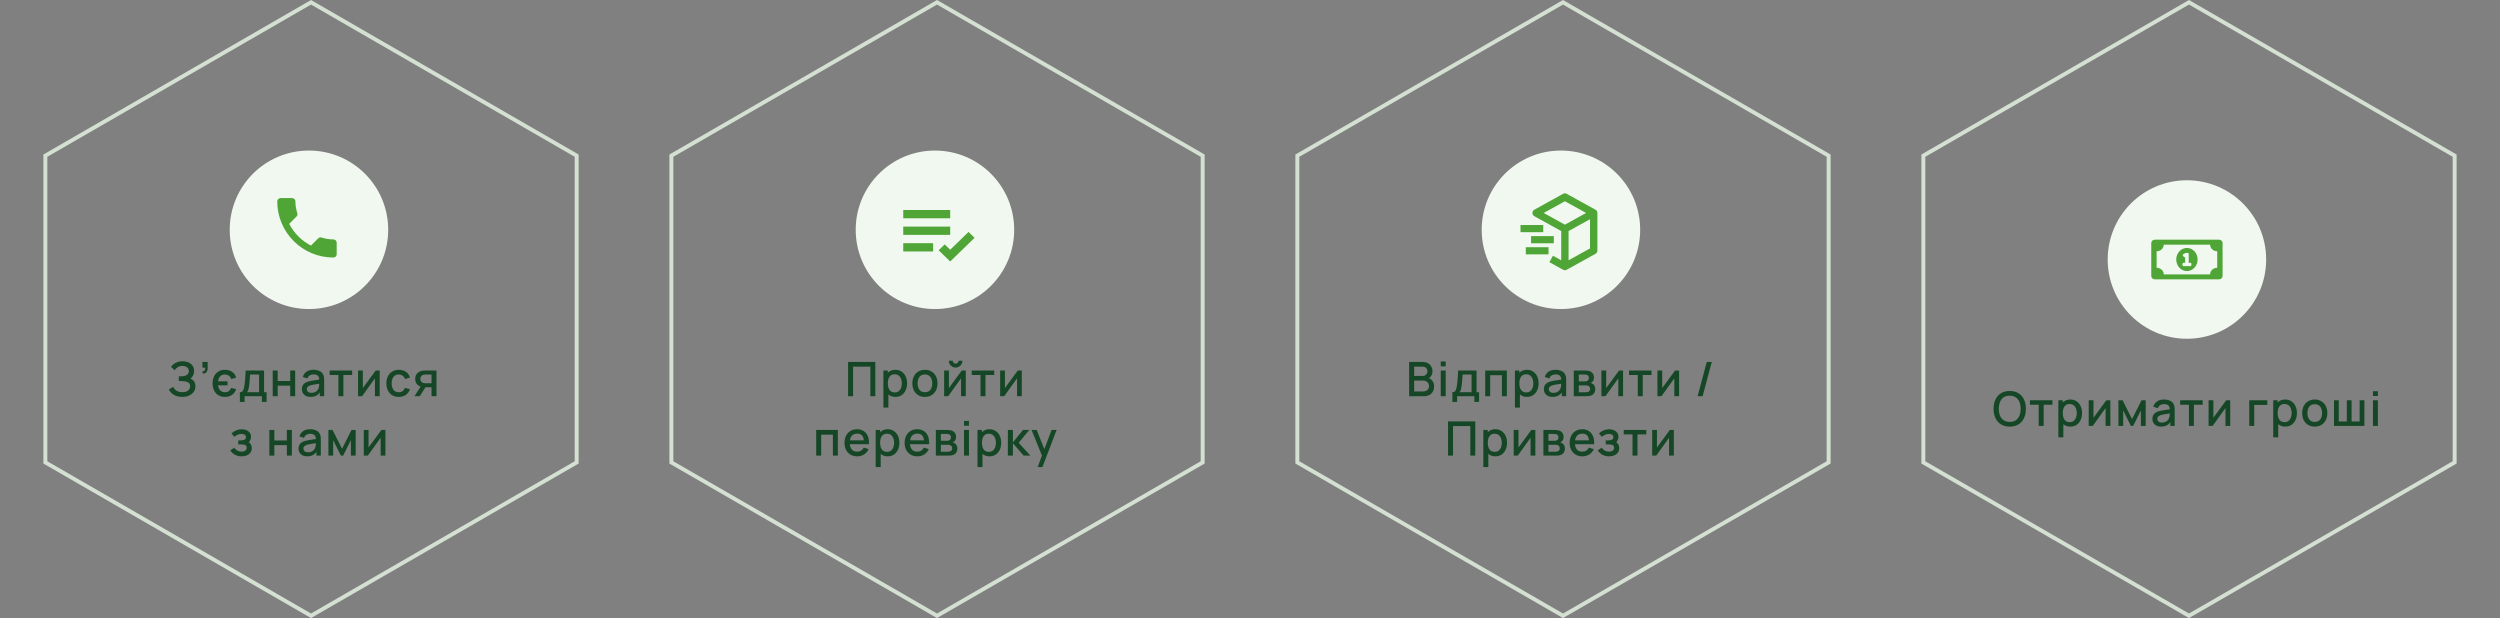 <?xml version="1.0" encoding="UTF-8"?>
<svg xmlns="http://www.w3.org/2000/svg" width="631" height="156" viewBox="0 0 631 156" fill="none">
  <rect x="0" y="0" width="631" height="156" fill="#808080" stroke="none"/>
  <path d="M11.45 39.289L78.5 0.577L145.55 39.289V116.711L78.5 155.423L11.45 116.711V39.289Z" stroke="#D4E0D1"></path>
  <path d="M97.981 58C97.981 46.954 89.026 38 77.981 38C66.935 38 57.98 46.954 57.98 58C57.98 69.046 66.935 78 77.981 78C89.026 78 97.981 69.046 97.981 58Z" fill="#F1F8EF"></path>
  <path d="M72.997 56.492C74.197 58.85 76.13 60.775 78.489 61.983L80.322 60.15C80.547 59.925 80.88 59.85 81.172 59.95C82.106 60.258 83.114 60.425 84.147 60.425C84.606 60.425 84.981 60.8 84.981 61.258V64.167C84.981 64.625 84.606 65 84.147 65C76.322 65 69.981 58.658 69.981 50.833C69.981 50.375 70.356 50 70.814 50H73.731C74.189 50 74.564 50.375 74.564 50.833C74.564 51.875 74.731 52.875 75.039 53.808C75.13 54.1 75.064 54.425 74.831 54.658L72.997 56.492Z" fill="#4FA536"></path>
  <path d="M45.982 100.18C45.382 100.18 44.86 100.092 44.416 99.916C43.972 99.74 43.6 99.512 43.3 99.232C43.004 98.948 42.778 98.646 42.622 98.326L43.714 97.618C43.81 97.854 43.954 98.076 44.146 98.284C44.342 98.492 44.594 98.662 44.902 98.794C45.214 98.922 45.592 98.986 46.036 98.986C46.48 98.986 46.846 98.92 47.134 98.788C47.422 98.652 47.636 98.472 47.776 98.248C47.92 98.02 47.992 97.764 47.992 97.48C47.992 97.148 47.904 96.892 47.728 96.712C47.556 96.528 47.326 96.4 47.038 96.328C46.75 96.252 46.438 96.208 46.102 96.196C45.822 96.188 45.62 96.182 45.496 96.178C45.372 96.17 45.288 96.166 45.244 96.166C45.204 96.166 45.166 96.166 45.13 96.166V94.978C45.174 94.978 45.25 94.978 45.358 94.978C45.47 94.978 45.586 94.978 45.706 94.978C45.826 94.974 45.924 94.97 46 94.966C46.496 94.942 46.896 94.82 47.2 94.6C47.508 94.38 47.662 94.068 47.662 93.664C47.662 93.26 47.512 92.942 47.212 92.71C46.916 92.478 46.526 92.362 46.042 92.362C45.582 92.362 45.186 92.468 44.854 92.68C44.522 92.888 44.266 93.146 44.086 93.454L43.162 92.584C43.45 92.184 43.844 91.85 44.344 91.582C44.844 91.314 45.422 91.18 46.078 91.18C46.45 91.18 46.81 91.23 47.158 91.33C47.506 91.426 47.818 91.574 48.094 91.774C48.37 91.974 48.588 92.228 48.748 92.536C48.912 92.84 48.994 93.202 48.994 93.622C48.994 94.042 48.908 94.422 48.736 94.762C48.568 95.102 48.342 95.372 48.058 95.572C48.454 95.72 48.764 95.954 48.988 96.274C49.212 96.59 49.324 96.994 49.324 97.486C49.324 98.038 49.178 98.516 48.886 98.92C48.598 99.32 48.202 99.63 47.698 99.85C47.198 100.07 46.626 100.18 45.982 100.18ZM51.086 94.24L51.164 93.682C51.336 93.694 51.47 93.662 51.566 93.586C51.662 93.51 51.726 93.404 51.758 93.268C51.79 93.132 51.796 92.978 51.776 92.806H51.086V91.36H52.412V92.926C52.412 93.398 52.298 93.754 52.07 93.994C51.846 94.234 51.518 94.316 51.086 94.24ZM56.776 100.18C56.124 100.18 55.564 100.034 55.096 99.742C54.628 99.45 54.27 99.048 54.022 98.536C53.774 98.02 53.65 97.43 53.65 96.766C53.65 96.098 53.776 95.506 54.028 94.99C54.284 94.474 54.644 94.07 55.108 93.778C55.576 93.486 56.134 93.34 56.782 93.34C57.502 93.34 58.112 93.516 58.612 93.868C59.116 94.22 59.448 94.702 59.608 95.314L58.36 95.674C58.236 95.302 58.03 95.018 57.742 94.822C57.458 94.622 57.128 94.522 56.752 94.522C56.236 94.522 55.834 94.684 55.546 95.008C55.262 95.332 55.088 95.746 55.024 96.25H57.43V97.258H55.024C55.096 97.786 55.278 98.208 55.57 98.524C55.862 98.84 56.266 98.998 56.782 98.998C57.186 98.998 57.512 98.906 57.76 98.722C58.012 98.534 58.204 98.266 58.336 97.918L59.608 98.218C59.396 98.85 59.046 99.336 58.558 99.676C58.07 100.012 57.476 100.18 56.776 100.18ZM60.546 101.44V98.992C60.902 98.992 61.156 98.874 61.308 98.638C61.464 98.398 61.588 97.992 61.68 97.42C61.736 97.072 61.782 96.702 61.818 96.31C61.858 95.918 61.892 95.494 61.92 95.038C61.948 94.578 61.976 94.072 62.004 93.52H66.648V98.992H67.284V101.44H66.096V100H61.74V101.44H60.546ZM62.34 98.992H65.388V94.528H63.12C63.104 94.792 63.086 95.064 63.066 95.344C63.05 95.624 63.03 95.902 63.006 96.178C62.986 96.454 62.962 96.718 62.934 96.97C62.906 97.222 62.874 97.45 62.838 97.654C62.79 97.97 62.732 98.234 62.664 98.446C62.6 98.658 62.492 98.84 62.34 98.992ZM68.833 100V93.52H70.087V96.166H73.249V93.52H74.503V100H73.249V97.348H70.087V100H68.833ZM78.377 100.18C77.897 100.18 77.495 100.092 77.171 99.916C76.847 99.736 76.601 99.5 76.433 99.208C76.269 98.912 76.187 98.588 76.187 98.236C76.187 97.908 76.245 97.62 76.361 97.372C76.477 97.124 76.649 96.914 76.877 96.742C77.105 96.566 77.385 96.424 77.717 96.316C78.005 96.232 78.331 96.158 78.695 96.094C79.059 96.03 79.441 95.97 79.841 95.914C80.245 95.858 80.645 95.802 81.041 95.746L80.585 95.998C80.593 95.49 80.485 95.114 80.261 94.87C80.041 94.622 79.661 94.498 79.121 94.498C78.781 94.498 78.469 94.578 78.185 94.738C77.901 94.894 77.703 95.154 77.591 95.518L76.421 95.158C76.581 94.602 76.885 94.16 77.333 93.832C77.785 93.504 78.385 93.34 79.133 93.34C79.713 93.34 80.217 93.44 80.645 93.64C81.077 93.836 81.393 94.148 81.593 94.576C81.697 94.788 81.761 95.012 81.785 95.248C81.809 95.484 81.821 95.738 81.821 96.01V100H80.711V98.518L80.927 98.71C80.659 99.206 80.317 99.576 79.901 99.82C79.489 100.06 78.981 100.18 78.377 100.18ZM78.599 99.154C78.955 99.154 79.261 99.092 79.517 98.968C79.773 98.84 79.979 98.678 80.135 98.482C80.291 98.286 80.393 98.082 80.441 97.87C80.509 97.678 80.547 97.462 80.555 97.222C80.567 96.982 80.573 96.79 80.573 96.646L80.981 96.796C80.585 96.856 80.225 96.91 79.901 96.958C79.577 97.006 79.283 97.054 79.019 97.102C78.759 97.146 78.527 97.2 78.323 97.264C78.151 97.324 77.997 97.396 77.861 97.48C77.729 97.564 77.623 97.666 77.543 97.786C77.467 97.906 77.429 98.052 77.429 98.224C77.429 98.392 77.471 98.548 77.555 98.692C77.639 98.832 77.767 98.944 77.939 99.028C78.111 99.112 78.331 99.154 78.599 99.154ZM85.413 100V94.648H83.199V93.52H88.881V94.648H86.667V100H85.413ZM95.84 93.52V100H94.634V95.494L91.394 100H90.374V93.52H91.58V97.936L94.826 93.52H95.84ZM100.649 100.18C99.985 100.18 99.421 100.032 98.957 99.736C98.493 99.44 98.137 99.034 97.889 98.518C97.645 98.002 97.521 97.416 97.517 96.76C97.521 96.092 97.649 95.502 97.901 94.99C98.153 94.474 98.513 94.07 98.981 93.778C99.449 93.486 100.011 93.34 100.667 93.34C101.375 93.34 101.979 93.516 102.479 93.868C102.983 94.22 103.315 94.702 103.475 95.314L102.227 95.674C102.103 95.31 101.899 95.028 101.615 94.828C101.335 94.624 101.013 94.522 100.649 94.522C100.237 94.522 99.899 94.62 99.635 94.816C99.371 95.008 99.175 95.272 99.047 95.608C98.919 95.944 98.853 96.328 98.849 96.76C98.853 97.428 99.005 97.968 99.305 98.38C99.609 98.792 100.057 98.998 100.649 98.998C101.053 98.998 101.379 98.906 101.627 98.722C101.879 98.534 102.071 98.266 102.203 97.918L103.475 98.218C103.263 98.85 102.913 99.336 102.425 99.676C101.937 100.012 101.345 100.18 100.649 100.18ZM108.917 100V97.75H107.633C107.481 97.75 107.299 97.744 107.087 97.732C106.879 97.72 106.683 97.698 106.499 97.666C106.015 97.578 105.611 97.368 105.287 97.036C104.963 96.7 104.801 96.238 104.801 95.65C104.801 95.082 104.953 94.626 105.257 94.282C105.565 93.934 105.955 93.71 106.427 93.61C106.631 93.562 106.839 93.536 107.051 93.532C107.267 93.524 107.449 93.52 107.597 93.52H110.171L110.177 100H108.917ZM104.615 100L106.253 97.438H107.579L105.953 100H104.615ZM107.525 96.742H108.917V94.528H107.525C107.437 94.528 107.329 94.532 107.201 94.54C107.073 94.548 106.949 94.57 106.829 94.606C106.705 94.642 106.585 94.706 106.469 94.798C106.357 94.89 106.265 95.008 106.193 95.152C106.121 95.292 106.085 95.454 106.085 95.638C106.085 95.914 106.163 96.142 106.319 96.322C106.475 96.498 106.661 96.614 106.877 96.67C106.993 96.702 107.109 96.722 107.225 96.73C107.341 96.738 107.441 96.742 107.525 96.742ZM60.994 115.18C60.366 115.18 59.802 115.046 59.302 114.778C58.806 114.51 58.414 114.14 58.126 113.668L59.122 113.014C59.354 113.326 59.622 113.568 59.926 113.74C60.234 113.912 60.58 113.998 60.964 113.998C61.364 113.998 61.68 113.908 61.912 113.728C62.148 113.544 62.266 113.298 62.266 112.99C62.266 112.746 62.198 112.566 62.062 112.45C61.93 112.33 61.746 112.252 61.51 112.216C61.278 112.18 61.014 112.162 60.718 112.162H60.142V111.154H60.718C61.11 111.154 61.432 111.1 61.684 110.992C61.94 110.88 62.068 110.67 62.068 110.362C62.068 110.062 61.958 109.846 61.738 109.714C61.522 109.582 61.264 109.516 60.964 109.516C60.628 109.516 60.302 109.588 59.986 109.732C59.67 109.872 59.394 110.046 59.158 110.254L58.426 109.396C58.77 109.064 59.162 108.806 59.602 108.622C60.046 108.434 60.522 108.34 61.03 108.34C61.446 108.34 61.83 108.414 62.182 108.562C62.538 108.706 62.822 108.92 63.034 109.204C63.25 109.488 63.358 109.838 63.358 110.254C63.358 110.578 63.286 110.874 63.142 111.142C62.998 111.41 62.778 111.654 62.482 111.874L62.446 111.448C62.69 111.524 62.894 111.646 63.058 111.814C63.222 111.982 63.344 112.18 63.424 112.408C63.508 112.632 63.55 112.87 63.55 113.122C63.55 113.558 63.434 113.93 63.202 114.238C62.974 114.546 62.666 114.78 62.278 114.94C61.89 115.1 61.462 115.18 60.994 115.18ZM67.988 115V108.52H69.242V111.166H72.404V108.52H73.658V115H72.404V112.348H69.242V115H67.988ZM77.531 115.18C77.051 115.18 76.649 115.092 76.325 114.916C76.001 114.736 75.755 114.5 75.587 114.208C75.423 113.912 75.341 113.588 75.341 113.236C75.341 112.908 75.399 112.62 75.515 112.372C75.631 112.124 75.803 111.914 76.031 111.742C76.259 111.566 76.539 111.424 76.871 111.316C77.159 111.232 77.485 111.158 77.849 111.094C78.213 111.03 78.595 110.97 78.995 110.914C79.399 110.858 79.799 110.802 80.195 110.746L79.739 110.998C79.747 110.49 79.639 110.114 79.415 109.87C79.195 109.622 78.815 109.498 78.275 109.498C77.935 109.498 77.623 109.578 77.339 109.738C77.055 109.894 76.857 110.154 76.745 110.518L75.575 110.158C75.735 109.602 76.039 109.16 76.487 108.832C76.939 108.504 77.539 108.34 78.287 108.34C78.867 108.34 79.371 108.44 79.799 108.64C80.231 108.836 80.547 109.148 80.747 109.576C80.851 109.788 80.915 110.012 80.939 110.248C80.963 110.484 80.975 110.738 80.975 111.01V115H79.865V113.518L80.081 113.71C79.813 114.206 79.471 114.576 79.055 114.82C78.643 115.06 78.135 115.18 77.531 115.18ZM77.753 114.154C78.109 114.154 78.415 114.092 78.671 113.968C78.927 113.84 79.133 113.678 79.289 113.482C79.445 113.286 79.547 113.082 79.595 112.87C79.663 112.678 79.701 112.462 79.709 112.222C79.721 111.982 79.727 111.79 79.727 111.646L80.135 111.796C79.739 111.856 79.379 111.91 79.055 111.958C78.731 112.006 78.437 112.054 78.173 112.102C77.913 112.146 77.681 112.2 77.477 112.264C77.305 112.324 77.151 112.396 77.015 112.48C76.883 112.564 76.777 112.666 76.697 112.786C76.621 112.906 76.583 113.052 76.583 113.224C76.583 113.392 76.625 113.548 76.709 113.692C76.793 113.832 76.921 113.944 77.093 114.028C77.265 114.112 77.485 114.154 77.753 114.154ZM82.887 115V108.52H83.937L86.331 113.272L88.719 108.52H89.775V115H88.563V111.088L86.613 115H86.043L84.093 111.088V115H82.887ZM97.28 108.52V115H96.074V110.494L92.834 115H91.814V108.52H93.02V112.936L96.266 108.52H97.28Z" fill="#154726"></path>
  <path d="M169.45 39.289L236.5 0.577L303.55 39.289V116.711L236.5 155.423L169.45 116.711V39.289Z" stroke="#D4E0D1"></path>
  <path d="M255.98 58C255.98 46.954 247.026 38 235.98 38C224.935 38 215.98 46.954 215.98 58C215.98 69.046 224.935 78 235.98 78C247.026 78 255.98 69.046 255.98 58Z" fill="#F1F8EF"></path>
  <path d="M227.98 53H239.828V55.095H227.98V53ZM227.98 57.19H239.828V59.285H227.98V57.19ZM227.98 61.38H235.52V63.475H227.98V61.38ZM244.459 58.543L239.827 63.038L238.436 61.685L236.913 63.168L239.827 66L245.98 60.026L244.459 58.543Z" fill="#4FA536"></path>
  <path d="M214.059 100V91.36H220.929V100H219.675V92.542H215.313V100H214.059ZM226.015 100.18C225.395 100.18 224.875 100.03 224.455 99.73C224.035 99.426 223.717 99.016 223.501 98.5C223.285 97.984 223.177 97.402 223.177 96.754C223.177 96.106 223.283 95.524 223.495 95.008C223.711 94.492 224.027 94.086 224.443 93.79C224.863 93.49 225.379 93.34 225.991 93.34C226.599 93.34 227.123 93.49 227.563 93.79C228.007 94.086 228.349 94.492 228.589 95.008C228.829 95.52 228.949 96.102 228.949 96.754C228.949 97.402 228.829 97.986 228.589 98.506C228.353 99.022 228.015 99.43 227.575 99.73C227.139 100.03 226.619 100.18 226.015 100.18ZM222.967 102.88V93.52H224.083V98.182H224.227V102.88H222.967ZM225.841 99.046C226.241 99.046 226.571 98.944 226.831 98.74C227.095 98.536 227.291 98.262 227.419 97.918C227.551 97.57 227.617 97.182 227.617 96.754C227.617 96.33 227.551 95.946 227.419 95.602C227.291 95.258 227.093 94.984 226.825 94.78C226.557 94.576 226.215 94.474 225.799 94.474C225.407 94.474 225.083 94.57 224.827 94.762C224.575 94.954 224.387 95.222 224.263 95.566C224.143 95.91 224.083 96.306 224.083 96.754C224.083 97.202 224.143 97.598 224.263 97.942C224.383 98.286 224.573 98.556 224.833 98.752C225.093 98.948 225.429 99.046 225.841 99.046ZM233.448 100.18C232.8 100.18 232.238 100.034 231.762 99.742C231.286 99.45 230.918 99.048 230.658 98.536C230.402 98.02 230.274 97.426 230.274 96.754C230.274 96.078 230.406 95.484 230.67 94.972C230.934 94.456 231.304 94.056 231.78 93.772C232.256 93.484 232.812 93.34 233.448 93.34C234.096 93.34 234.658 93.486 235.134 93.778C235.61 94.07 235.978 94.472 236.238 94.984C236.498 95.496 236.628 96.086 236.628 96.754C236.628 97.43 236.496 98.026 236.232 98.542C235.972 99.054 235.604 99.456 235.128 99.748C234.652 100.036 234.092 100.18 233.448 100.18ZM233.448 98.998C234.068 98.998 234.53 98.79 234.834 98.374C235.142 97.954 235.296 97.414 235.296 96.754C235.296 96.078 235.14 95.538 234.828 95.134C234.52 94.726 234.06 94.522 233.448 94.522C233.028 94.522 232.682 94.618 232.41 94.81C232.138 94.998 231.936 95.26 231.804 95.596C231.672 95.928 231.606 96.314 231.606 96.754C231.606 97.434 231.762 97.978 232.074 98.386C232.386 98.794 232.844 98.998 233.448 98.998ZM241.199 92.776C240.883 92.776 240.593 92.698 240.329 92.542C240.069 92.386 239.861 92.178 239.705 91.918C239.549 91.658 239.471 91.368 239.471 91.048H240.467C240.467 91.248 240.539 91.42 240.683 91.564C240.827 91.708 240.999 91.78 241.199 91.78C241.403 91.78 241.575 91.708 241.715 91.564C241.859 91.42 241.931 91.248 241.931 91.048H242.927C242.927 91.368 242.849 91.658 242.693 91.918C242.537 92.178 242.327 92.386 242.063 92.542C241.803 92.698 241.515 92.776 241.199 92.776ZM243.767 93.52V100H242.561V95.494L239.321 100H238.301V93.52H239.507V97.936L242.753 93.52H243.767ZM247.477 100V94.648H245.263V93.52H250.945V94.648H248.731V100H247.477ZM257.905 93.52V100H256.699V95.494L253.459 100H252.439V93.52H253.645V97.936L256.891 93.52H257.905ZM206.007 115V108.52H211.473V115H210.219V109.702H207.261V115H206.007ZM216.384 115.18C215.74 115.18 215.174 115.04 214.686 114.76C214.202 114.476 213.824 114.082 213.552 113.578C213.284 113.07 213.15 112.482 213.15 111.814C213.15 111.106 213.282 110.492 213.546 109.972C213.814 109.452 214.186 109.05 214.662 108.766C215.138 108.482 215.692 108.34 216.324 108.34C216.984 108.34 217.546 108.494 218.01 108.802C218.474 109.106 218.82 109.54 219.048 110.104C219.28 110.668 219.372 111.338 219.324 112.114H218.07V111.658C218.062 110.906 217.918 110.35 217.638 109.99C217.362 109.63 216.94 109.45 216.372 109.45C215.744 109.45 215.272 109.648 214.956 110.044C214.64 110.44 214.482 111.012 214.482 111.76C214.482 112.472 214.64 113.024 214.956 113.416C215.272 113.804 215.728 113.998 216.324 113.998C216.716 113.998 217.054 113.91 217.338 113.734C217.626 113.554 217.85 113.298 218.01 112.966L219.24 113.356C218.988 113.936 218.606 114.386 218.094 114.706C217.582 115.022 217.012 115.18 216.384 115.18ZM214.074 112.114V111.136H218.7V112.114H214.074ZM224.072 115.18C223.452 115.18 222.932 115.03 222.512 114.73C222.092 114.426 221.774 114.016 221.558 113.5C221.342 112.984 221.234 112.402 221.234 111.754C221.234 111.106 221.34 110.524 221.552 110.008C221.768 109.492 222.084 109.086 222.5 108.79C222.92 108.49 223.436 108.34 224.048 108.34C224.656 108.34 225.18 108.49 225.62 108.79C226.064 109.086 226.406 109.492 226.646 110.008C226.886 110.52 227.006 111.102 227.006 111.754C227.006 112.402 226.886 112.986 226.646 113.506C226.41 114.022 226.072 114.43 225.632 114.73C225.196 115.03 224.676 115.18 224.072 115.18ZM221.024 117.88V108.52H222.14V113.182H222.284V117.88H221.024ZM223.898 114.046C224.298 114.046 224.628 113.944 224.888 113.74C225.152 113.536 225.348 113.262 225.476 112.918C225.608 112.57 225.674 112.182 225.674 111.754C225.674 111.33 225.608 110.946 225.476 110.602C225.348 110.258 225.15 109.984 224.882 109.78C224.614 109.576 224.272 109.474 223.856 109.474C223.464 109.474 223.14 109.57 222.884 109.762C222.632 109.954 222.444 110.222 222.32 110.566C222.2 110.91 222.14 111.306 222.14 111.754C222.14 112.202 222.2 112.598 222.32 112.942C222.44 113.286 222.63 113.556 222.89 113.752C223.15 113.948 223.486 114.046 223.898 114.046ZM231.564 115.18C230.92 115.18 230.354 115.04 229.866 114.76C229.382 114.476 229.004 114.082 228.732 113.578C228.464 113.07 228.33 112.482 228.33 111.814C228.33 111.106 228.462 110.492 228.726 109.972C228.994 109.452 229.366 109.05 229.842 108.766C230.318 108.482 230.872 108.34 231.504 108.34C232.164 108.34 232.726 108.494 233.19 108.802C233.654 109.106 234 109.54 234.228 110.104C234.46 110.668 234.552 111.338 234.504 112.114H233.25V111.658C233.242 110.906 233.098 110.35 232.818 109.99C232.542 109.63 232.12 109.45 231.552 109.45C230.924 109.45 230.452 109.648 230.136 110.044C229.82 110.44 229.662 111.012 229.662 111.76C229.662 112.472 229.82 113.024 230.136 113.416C230.452 113.804 230.908 113.998 231.504 113.998C231.896 113.998 232.234 113.91 232.518 113.734C232.806 113.554 233.03 113.298 233.19 112.966L234.42 113.356C234.168 113.936 233.786 114.386 233.274 114.706C232.762 115.022 232.192 115.18 231.564 115.18ZM229.254 112.114V111.136H233.88V112.114H229.254ZM236.205 115V108.52H239.055C239.243 108.52 239.431 108.532 239.619 108.556C239.807 108.576 239.973 108.606 240.117 108.646C240.445 108.738 240.725 108.922 240.957 109.198C241.189 109.47 241.305 109.834 241.305 110.29C241.305 110.55 241.265 110.77 241.185 110.95C241.105 111.126 240.995 111.278 240.855 111.406C240.791 111.462 240.723 111.512 240.651 111.556C240.579 111.6 240.507 111.634 240.435 111.658C240.583 111.682 240.729 111.734 240.873 111.814C241.093 111.93 241.273 112.098 241.413 112.318C241.557 112.534 241.629 112.824 241.629 113.188C241.629 113.624 241.523 113.99 241.311 114.286C241.099 114.578 240.799 114.778 240.411 114.886C240.259 114.93 240.087 114.96 239.895 114.976C239.707 114.992 239.519 115 239.331 115H236.205ZM237.477 114.01H239.253C239.337 114.01 239.433 114.002 239.541 113.986C239.649 113.97 239.745 113.948 239.829 113.92C240.009 113.864 240.137 113.762 240.213 113.614C240.293 113.466 240.333 113.308 240.333 113.14C240.333 112.912 240.273 112.73 240.153 112.594C240.033 112.454 239.881 112.364 239.697 112.324C239.617 112.296 239.529 112.28 239.433 112.276C239.337 112.272 239.255 112.27 239.187 112.27H237.477V114.01ZM237.477 111.262H238.881C238.997 111.262 239.115 111.256 239.235 111.244C239.355 111.228 239.459 111.202 239.547 111.166C239.703 111.106 239.819 111.006 239.895 110.866C239.971 110.722 240.009 110.566 240.009 110.398C240.009 110.214 239.967 110.05 239.883 109.906C239.799 109.762 239.673 109.662 239.505 109.606C239.389 109.566 239.255 109.544 239.103 109.54C238.955 109.532 238.861 109.528 238.821 109.528H237.477V111.262ZM243.312 107.458V106.24H244.566V107.458H243.312ZM243.312 115V108.52H244.566V115H243.312ZM249.77 115.18C249.15 115.18 248.63 115.03 248.21 114.73C247.79 114.426 247.472 114.016 247.256 113.5C247.04 112.984 246.932 112.402 246.932 111.754C246.932 111.106 247.038 110.524 247.25 110.008C247.466 109.492 247.782 109.086 248.198 108.79C248.618 108.49 249.134 108.34 249.746 108.34C250.354 108.34 250.878 108.49 251.318 108.79C251.762 109.086 252.104 109.492 252.344 110.008C252.584 110.52 252.704 111.102 252.704 111.754C252.704 112.402 252.584 112.986 252.344 113.506C252.108 114.022 251.77 114.43 251.33 114.73C250.894 115.03 250.374 115.18 249.77 115.18ZM246.722 117.88V108.52H247.838V113.182H247.982V117.88H246.722ZM249.596 114.046C249.996 114.046 250.326 113.944 250.586 113.74C250.85 113.536 251.046 113.262 251.174 112.918C251.306 112.57 251.372 112.182 251.372 111.754C251.372 111.33 251.306 110.946 251.174 110.602C251.046 110.258 250.848 109.984 250.58 109.78C250.312 109.576 249.97 109.474 249.554 109.474C249.162 109.474 248.838 109.57 248.582 109.762C248.33 109.954 248.142 110.222 248.018 110.566C247.898 110.91 247.838 111.306 247.838 111.754C247.838 112.202 247.898 112.598 248.018 112.942C248.138 113.286 248.328 113.556 248.588 113.752C248.848 113.948 249.184 114.046 249.596 114.046ZM254.382 115L254.388 108.52H255.66V111.64L258.204 108.52H259.8L257.112 111.76L260.076 115H258.372L255.66 111.88V115H254.382ZM261.917 117.88L263.171 114.466L263.189 115.474L260.363 108.52H261.671L263.783 113.89H263.399L265.415 108.52H266.687L263.111 117.88H261.917Z" fill="#154726"></path>
  <path d="M327.45 39.289L394.5 0.577L461.55 39.289V116.711L394.5 155.423L327.45 116.711V39.289Z" stroke="#D4E0D1"></path>
  <path d="M413.98 58C413.98 46.954 405.026 38 393.98 38C382.935 38 373.98 46.954 373.98 58C373.98 69.046 382.935 78 393.98 78C405.026 78 413.98 69.046 413.98 58Z" fill="#F1F8EF"></path>
  <path d="M402.603 53.11L395.33 49.09C395.223 49.031 395.102 49 394.98 49C394.857 49 394.737 49.031 394.629 49.09L387.357 53.11C387.242 53.173 387.147 53.266 387.081 53.378C387.015 53.491 386.98 53.619 386.98 53.75C386.98 53.881 387.015 54.009 387.081 54.122C387.147 54.234 387.242 54.327 387.357 54.39L394.253 58.201V66.034L392.045 64.814L391.343 66.093L394.629 67.909C394.737 67.969 394.857 68 394.98 68C395.102 68 395.223 67.969 395.33 67.909L402.603 63.89C402.717 63.827 402.812 63.734 402.879 63.622C402.945 63.509 402.98 63.381 402.98 63.25V53.75C402.98 53.619 402.945 53.491 402.879 53.378C402.812 53.265 402.717 53.173 402.603 53.11ZM394.98 50.565L400.744 53.75L394.98 56.935L389.216 53.75L394.98 50.565ZM401.525 62.818L395.707 66.033V58.2L401.525 54.985V62.818Z" fill="#4FA536" stroke="#4FA536" stroke-width="0.4"></path>
  <path d="M389.313 58.4H383.98V57H389.313V58.4ZM390.647 64H385.313V62.6H390.647V64ZM391.98 61.2H386.647V59.8H391.98V61.2Z" fill="#4FA536" stroke="#4FA536" stroke-width="0.4"></path>
  <path d="M355.664 100V91.36H359.06C359.608 91.36 360.068 91.472 360.44 91.696C360.812 91.92 361.092 92.21 361.28 92.566C361.468 92.918 361.562 93.29 361.562 93.682C361.562 94.158 361.444 94.566 361.208 94.906C360.976 95.246 360.662 95.478 360.266 95.602L360.254 95.308C360.806 95.444 361.23 95.71 361.526 96.106C361.822 96.498 361.97 96.956 361.97 97.48C361.97 97.988 361.868 98.43 361.664 98.806C361.464 99.182 361.17 99.476 360.782 99.688C360.398 99.896 359.932 100 359.384 100H355.664ZM356.936 98.806H359.192C359.476 98.806 359.73 98.752 359.954 98.644C360.182 98.536 360.36 98.382 360.488 98.182C360.62 97.978 360.686 97.736 360.686 97.456C360.686 97.196 360.628 96.962 360.512 96.754C360.4 96.542 360.236 96.376 360.02 96.256C359.808 96.132 359.558 96.07 359.27 96.07H356.936V98.806ZM356.936 94.888H359.042C359.274 94.888 359.482 94.842 359.666 94.75C359.854 94.654 360.002 94.518 360.11 94.342C360.222 94.162 360.278 93.946 360.278 93.694C360.278 93.358 360.166 93.082 359.942 92.866C359.718 92.65 359.418 92.542 359.042 92.542H356.936V94.888ZM363.644 92.458V91.24H364.898V92.458H363.644ZM363.644 100V93.52H364.898V100H363.644ZM366.58 101.44V98.992C366.936 98.992 367.19 98.874 367.342 98.638C367.498 98.398 367.622 97.992 367.714 97.42C367.77 97.072 367.816 96.702 367.852 96.31C367.892 95.918 367.926 95.494 367.954 95.038C367.982 94.578 368.01 94.072 368.038 93.52H372.682V98.992H373.318V101.44H372.13V100H367.774V101.44H366.58ZM368.374 98.992H371.422V94.528H369.154C369.138 94.792 369.12 95.064 369.1 95.344C369.084 95.624 369.064 95.902 369.04 96.178C369.02 96.454 368.996 96.718 368.968 96.97C368.94 97.222 368.908 97.45 368.872 97.654C368.824 97.97 368.766 98.234 368.698 98.446C368.634 98.658 368.526 98.84 368.374 98.992ZM374.867 100V93.52H380.333V100H379.079V94.702H376.121V100H374.867ZM385.412 100.18C384.792 100.18 384.272 100.03 383.852 99.73C383.432 99.426 383.114 99.016 382.898 98.5C382.682 97.984 382.574 97.402 382.574 96.754C382.574 96.106 382.68 95.524 382.892 95.008C383.108 94.492 383.424 94.086 383.84 93.79C384.26 93.49 384.776 93.34 385.388 93.34C385.996 93.34 386.52 93.49 386.96 93.79C387.404 94.086 387.746 94.492 387.986 95.008C388.226 95.52 388.346 96.102 388.346 96.754C388.346 97.402 388.226 97.986 387.986 98.506C387.75 99.022 387.412 99.43 386.972 99.73C386.536 100.03 386.016 100.18 385.412 100.18ZM382.364 102.88V93.52H383.48V98.182H383.624V102.88H382.364ZM385.238 99.046C385.638 99.046 385.968 98.944 386.228 98.74C386.492 98.536 386.688 98.262 386.816 97.918C386.948 97.57 387.014 97.182 387.014 96.754C387.014 96.33 386.948 95.946 386.816 95.602C386.688 95.258 386.49 94.984 386.222 94.78C385.954 94.576 385.612 94.474 385.196 94.474C384.804 94.474 384.48 94.57 384.224 94.762C383.972 94.954 383.784 95.222 383.66 95.566C383.54 95.91 383.48 96.306 383.48 96.754C383.48 97.202 383.54 97.598 383.66 97.942C383.78 98.286 383.97 98.556 384.23 98.752C384.49 98.948 384.826 99.046 385.238 99.046ZM391.86 100.18C391.38 100.18 390.978 100.092 390.654 99.916C390.33 99.736 390.084 99.5 389.916 99.208C389.752 98.912 389.67 98.588 389.67 98.236C389.67 97.908 389.728 97.62 389.844 97.372C389.96 97.124 390.132 96.914 390.36 96.742C390.588 96.566 390.868 96.424 391.2 96.316C391.488 96.232 391.814 96.158 392.178 96.094C392.542 96.03 392.924 95.97 393.324 95.914C393.728 95.858 394.128 95.802 394.524 95.746L394.068 95.998C394.076 95.49 393.968 95.114 393.744 94.87C393.524 94.622 393.144 94.498 392.604 94.498C392.264 94.498 391.952 94.578 391.668 94.738C391.384 94.894 391.186 95.154 391.074 95.518L389.904 95.158C390.064 94.602 390.368 94.16 390.816 93.832C391.268 93.504 391.868 93.34 392.616 93.34C393.196 93.34 393.7 93.44 394.128 93.64C394.56 93.836 394.876 94.148 395.076 94.576C395.18 94.788 395.244 95.012 395.268 95.248C395.292 95.484 395.304 95.738 395.304 96.01V100H394.194V98.518L394.41 98.71C394.142 99.206 393.8 99.576 393.384 99.82C392.972 100.06 392.464 100.18 391.86 100.18ZM392.082 99.154C392.438 99.154 392.744 99.092 393 98.968C393.256 98.84 393.462 98.678 393.618 98.482C393.774 98.286 393.876 98.082 393.924 97.87C393.992 97.678 394.03 97.462 394.038 97.222C394.05 96.982 394.056 96.79 394.056 96.646L394.464 96.796C394.068 96.856 393.708 96.91 393.384 96.958C393.06 97.006 392.766 97.054 392.502 97.102C392.242 97.146 392.01 97.2 391.806 97.264C391.634 97.324 391.48 97.396 391.344 97.48C391.212 97.564 391.106 97.666 391.026 97.786C390.95 97.906 390.912 98.052 390.912 98.224C390.912 98.392 390.954 98.548 391.038 98.692C391.122 98.832 391.25 98.944 391.422 99.028C391.594 99.112 391.814 99.154 392.082 99.154ZM397.216 100V93.52H400.066C400.254 93.52 400.442 93.532 400.63 93.556C400.818 93.576 400.984 93.606 401.128 93.646C401.456 93.738 401.736 93.922 401.968 94.198C402.2 94.47 402.316 94.834 402.316 95.29C402.316 95.55 402.276 95.77 402.196 95.95C402.116 96.126 402.006 96.278 401.866 96.406C401.802 96.462 401.734 96.512 401.662 96.556C401.59 96.6 401.518 96.634 401.446 96.658C401.594 96.682 401.74 96.734 401.884 96.814C402.104 96.93 402.284 97.098 402.424 97.318C402.568 97.534 402.64 97.824 402.64 98.188C402.64 98.624 402.534 98.99 402.322 99.286C402.11 99.578 401.81 99.778 401.422 99.886C401.27 99.93 401.098 99.96 400.906 99.976C400.718 99.992 400.53 100 400.342 100H397.216ZM398.488 99.01H400.264C400.348 99.01 400.444 99.002 400.552 98.986C400.66 98.97 400.756 98.948 400.84 98.92C401.02 98.864 401.148 98.762 401.224 98.614C401.304 98.466 401.344 98.308 401.344 98.14C401.344 97.912 401.284 97.73 401.164 97.594C401.044 97.454 400.892 97.364 400.708 97.324C400.628 97.296 400.54 97.28 400.444 97.276C400.348 97.272 400.266 97.27 400.198 97.27H398.488V99.01ZM398.488 96.262H399.892C400.008 96.262 400.126 96.256 400.246 96.244C400.366 96.228 400.47 96.202 400.558 96.166C400.714 96.106 400.83 96.006 400.906 95.866C400.982 95.722 401.02 95.566 401.02 95.398C401.02 95.214 400.978 95.05 400.894 94.906C400.81 94.762 400.684 94.662 400.516 94.606C400.4 94.566 400.266 94.544 400.114 94.54C399.966 94.532 399.872 94.528 399.832 94.528H398.488V96.262ZM409.663 93.52V100H408.457V95.494L405.217 100H404.197V93.52H405.403V97.936L408.649 93.52H409.663ZM413.374 100V94.648H411.16V93.52H416.842V94.648H414.628V100H413.374ZM423.801 93.52V100H422.595V95.494L419.355 100H418.335V93.52H419.541V97.936L422.787 93.52H423.801ZM430.784 91.36H432.05L429.746 100H428.48L430.784 91.36ZM365.488 115V106.36H372.358V115H371.104V107.542H366.742V115H365.488ZM377.444 115.18C376.824 115.18 376.304 115.03 375.884 114.73C375.464 114.426 375.146 114.016 374.93 113.5C374.714 112.984 374.606 112.402 374.606 111.754C374.606 111.106 374.712 110.524 374.924 110.008C375.14 109.492 375.456 109.086 375.872 108.79C376.292 108.49 376.808 108.34 377.42 108.34C378.028 108.34 378.552 108.49 378.992 108.79C379.436 109.086 379.778 109.492 380.018 110.008C380.258 110.52 380.378 111.102 380.378 111.754C380.378 112.402 380.258 112.986 380.018 113.506C379.782 114.022 379.444 114.43 379.004 114.73C378.568 115.03 378.048 115.18 377.444 115.18ZM374.396 117.88V108.52H375.512V113.182H375.656V117.88H374.396ZM377.27 114.046C377.67 114.046 378 113.944 378.26 113.74C378.524 113.536 378.72 113.262 378.848 112.918C378.98 112.57 379.046 112.182 379.046 111.754C379.046 111.33 378.98 110.946 378.848 110.602C378.72 110.258 378.522 109.984 378.254 109.78C377.986 109.576 377.644 109.474 377.228 109.474C376.836 109.474 376.512 109.57 376.256 109.762C376.004 109.954 375.816 110.222 375.692 110.566C375.572 110.91 375.512 111.306 375.512 111.754C375.512 112.202 375.572 112.598 375.692 112.942C375.812 113.286 376.002 113.556 376.262 113.752C376.522 113.948 376.858 114.046 377.27 114.046ZM387.523 108.52V115H386.317V110.494L383.077 115H382.057V108.52H383.263V112.936L386.509 108.52H387.523ZM389.554 115V108.52H392.404C392.592 108.52 392.78 108.532 392.968 108.556C393.156 108.576 393.322 108.606 393.466 108.646C393.794 108.738 394.074 108.922 394.306 109.198C394.538 109.47 394.654 109.834 394.654 110.29C394.654 110.55 394.614 110.77 394.534 110.95C394.454 111.126 394.344 111.278 394.204 111.406C394.14 111.462 394.072 111.512 394 111.556C393.928 111.6 393.856 111.634 393.784 111.658C393.932 111.682 394.078 111.734 394.222 111.814C394.442 111.93 394.622 112.098 394.762 112.318C394.906 112.534 394.978 112.824 394.978 113.188C394.978 113.624 394.872 113.99 394.66 114.286C394.448 114.578 394.148 114.778 393.76 114.886C393.608 114.93 393.436 114.96 393.244 114.976C393.056 114.992 392.868 115 392.68 115H389.554ZM390.826 114.01H392.602C392.686 114.01 392.782 114.002 392.89 113.986C392.998 113.97 393.094 113.948 393.178 113.92C393.358 113.864 393.486 113.762 393.562 113.614C393.642 113.466 393.682 113.308 393.682 113.14C393.682 112.912 393.622 112.73 393.502 112.594C393.382 112.454 393.23 112.364 393.046 112.324C392.966 112.296 392.878 112.28 392.782 112.276C392.686 112.272 392.604 112.27 392.536 112.27H390.826V114.01ZM390.826 111.262H392.23C392.346 111.262 392.464 111.256 392.584 111.244C392.704 111.228 392.808 111.202 392.896 111.166C393.052 111.106 393.168 111.006 393.244 110.866C393.32 110.722 393.358 110.566 393.358 110.398C393.358 110.214 393.316 110.05 393.232 109.906C393.148 109.762 393.022 109.662 392.854 109.606C392.738 109.566 392.604 109.544 392.452 109.54C392.304 109.532 392.21 109.528 392.17 109.528H390.826V111.262ZM399.415 115.18C398.771 115.18 398.205 115.04 397.717 114.76C397.233 114.476 396.855 114.082 396.583 113.578C396.315 113.07 396.181 112.482 396.181 111.814C396.181 111.106 396.313 110.492 396.577 109.972C396.845 109.452 397.217 109.05 397.693 108.766C398.169 108.482 398.723 108.34 399.355 108.34C400.015 108.34 400.577 108.494 401.041 108.802C401.505 109.106 401.851 109.54 402.079 110.104C402.311 110.668 402.403 111.338 402.355 112.114H401.101V111.658C401.093 110.906 400.949 110.35 400.669 109.99C400.393 109.63 399.971 109.45 399.403 109.45C398.775 109.45 398.303 109.648 397.987 110.044C397.671 110.44 397.513 111.012 397.513 111.76C397.513 112.472 397.671 113.024 397.987 113.416C398.303 113.804 398.759 113.998 399.355 113.998C399.747 113.998 400.085 113.91 400.369 113.734C400.657 113.554 400.881 113.298 401.041 112.966L402.271 113.356C402.019 113.936 401.637 114.386 401.125 114.706C400.613 115.022 400.043 115.18 399.415 115.18ZM397.105 112.114V111.136H401.731V112.114H397.105ZM406.137 115.18C405.509 115.18 404.945 115.046 404.445 114.778C403.949 114.51 403.557 114.14 403.269 113.668L404.265 113.014C404.497 113.326 404.765 113.568 405.069 113.74C405.377 113.912 405.723 113.998 406.107 113.998C406.507 113.998 406.823 113.908 407.055 113.728C407.291 113.544 407.409 113.298 407.409 112.99C407.409 112.746 407.341 112.566 407.205 112.45C407.073 112.33 406.889 112.252 406.653 112.216C406.421 112.18 406.157 112.162 405.861 112.162H405.285V111.154H405.861C406.253 111.154 406.575 111.1 406.827 110.992C407.083 110.88 407.211 110.67 407.211 110.362C407.211 110.062 407.101 109.846 406.881 109.714C406.665 109.582 406.407 109.516 406.107 109.516C405.771 109.516 405.445 109.588 405.129 109.732C404.813 109.872 404.537 110.046 404.301 110.254L403.569 109.396C403.913 109.064 404.305 108.806 404.745 108.622C405.189 108.434 405.665 108.34 406.173 108.34C406.589 108.34 406.973 108.414 407.325 108.562C407.681 108.706 407.965 108.92 408.177 109.204C408.393 109.488 408.501 109.838 408.501 110.254C408.501 110.578 408.429 110.874 408.285 111.142C408.141 111.41 407.921 111.654 407.625 111.874L407.589 111.448C407.833 111.524 408.037 111.646 408.201 111.814C408.365 111.982 408.487 112.18 408.567 112.408C408.651 112.632 408.693 112.87 408.693 113.122C408.693 113.558 408.577 113.93 408.345 114.238C408.117 114.546 407.809 114.78 407.421 114.94C407.033 115.1 406.605 115.18 406.137 115.18ZM412.048 115V109.648H409.834V108.52H415.516V109.648H413.302V115H412.048ZM422.476 108.52V115H421.27V110.494L418.03 115H417.01V108.52H418.216V112.936L421.462 108.52H422.476Z" fill="#154726"></path>
  <path d="M485.45 39.289L552.5 0.577L619.55 39.289V116.711L552.5 155.423L485.45 116.711V39.289Z" stroke="#D4E0D1"></path>
  <path d="M571.98 65.5C571.98 54.454 563.026 45.5 551.98 45.5C540.935 45.5 531.98 54.454 531.98 65.5C531.98 76.546 540.935 85.5 551.98 85.5C563.026 85.5 571.98 76.546 571.98 65.5Z" fill="#F1F8EF"></path>
  <path d="M551.98 62.583C550.489 62.583 549.281 63.889 549.281 65.5C549.281 67.111 550.489 68.417 551.98 68.417C553.471 68.417 554.68 67.111 554.68 65.5C554.68 63.889 553.471 62.583 551.98 62.583ZM553.105 66.958C553.105 67.073 553.004 67.167 552.88 67.167H551.081C550.957 67.167 550.855 67.073 550.855 66.958V66.542C550.855 66.427 550.957 66.333 551.081 66.333H551.531V64.89L551.518 64.898C551.493 64.913 551.465 64.923 551.436 64.929C551.407 64.934 551.378 64.934 551.349 64.929C551.32 64.923 551.292 64.913 551.268 64.897C551.243 64.882 551.222 64.863 551.206 64.84L550.956 64.493C550.94 64.471 550.927 64.445 550.922 64.418C550.916 64.391 550.916 64.364 550.922 64.337C550.927 64.31 550.94 64.284 550.956 64.262C550.973 64.239 550.993 64.22 551.018 64.204L551.449 63.938C551.56 63.87 551.69 63.833 551.823 63.833H552.206C552.33 63.833 552.43 63.927 552.43 64.042V66.333H552.88C553.004 66.333 553.105 66.427 553.105 66.542V66.958ZM560.081 60.5H543.88C543.383 60.5 542.98 60.873 542.98 61.333V69.667C542.98 70.127 543.383 70.5 543.88 70.5H560.081C560.578 70.5 560.98 70.127 560.98 69.667V61.333C560.98 60.873 560.578 60.5 560.081 60.5ZM559.63 67.583C558.636 67.583 557.831 68.329 557.831 69.25H546.13C546.13 68.329 545.325 67.583 544.331 67.583V63.417C545.325 63.417 546.13 62.671 546.13 61.75H557.831C557.831 62.671 558.636 63.417 559.63 63.417V67.583Z" fill="#4FA536"></path>
  <path d="M507.258 107.68C506.394 107.68 505.658 107.492 505.05 107.116C504.442 106.736 503.976 106.208 503.652 105.532C503.332 104.856 503.172 104.072 503.172 103.18C503.172 102.288 503.332 101.504 503.652 100.828C503.976 100.152 504.442 99.626 505.05 99.25C505.658 98.87 506.394 98.68 507.258 98.68C508.118 98.68 508.852 98.87 509.46 99.25C510.072 99.626 510.538 100.152 510.858 100.828C511.178 101.504 511.338 102.288 511.338 103.18C511.338 104.072 511.178 104.856 510.858 105.532C510.538 106.208 510.072 106.736 509.46 107.116C508.852 107.492 508.118 107.68 507.258 107.68ZM507.258 106.486C507.87 106.494 508.378 106.36 508.782 106.084C509.19 105.804 509.496 105.416 509.7 104.92C509.904 104.42 510.006 103.84 510.006 103.18C510.006 102.52 509.904 101.944 509.7 101.452C509.496 100.956 509.19 100.57 508.782 100.294C508.378 100.018 507.87 99.878 507.258 99.874C506.646 99.866 506.136 100 505.728 100.276C505.324 100.552 505.02 100.94 504.816 101.44C504.612 101.94 504.508 102.52 504.504 103.18C504.5 103.84 504.6 104.418 504.804 104.914C505.008 105.406 505.314 105.79 505.722 106.066C506.134 106.342 506.646 106.482 507.258 106.486ZM514.569 107.5V102.148H512.355V101.02H518.037V102.148H515.823V107.5H514.569ZM522.578 107.68C521.958 107.68 521.438 107.53 521.018 107.23C520.598 106.926 520.28 106.516 520.064 106C519.848 105.484 519.74 104.902 519.74 104.254C519.74 103.606 519.846 103.024 520.058 102.508C520.274 101.992 520.59 101.586 521.006 101.29C521.426 100.99 521.942 100.84 522.554 100.84C523.162 100.84 523.686 100.99 524.126 101.29C524.57 101.586 524.912 101.992 525.152 102.508C525.392 103.02 525.512 103.602 525.512 104.254C525.512 104.902 525.392 105.486 525.152 106.006C524.916 106.522 524.578 106.93 524.138 107.23C523.702 107.53 523.182 107.68 522.578 107.68ZM519.53 110.38V101.02H520.646V105.682H520.79V110.38H519.53ZM522.404 106.546C522.804 106.546 523.134 106.444 523.394 106.24C523.658 106.036 523.854 105.762 523.982 105.418C524.114 105.07 524.18 104.682 524.18 104.254C524.18 103.83 524.114 103.446 523.982 103.102C523.854 102.758 523.656 102.484 523.388 102.28C523.12 102.076 522.778 101.974 522.362 101.974C521.97 101.974 521.646 102.07 521.39 102.262C521.138 102.454 520.95 102.722 520.826 103.066C520.706 103.41 520.646 103.806 520.646 104.254C520.646 104.702 520.706 105.098 520.826 105.442C520.946 105.786 521.136 106.056 521.396 106.252C521.656 106.448 521.992 106.546 522.404 106.546ZM532.657 101.02V107.5H531.451V102.994L528.211 107.5H527.191V101.02H528.397V105.436L531.643 101.02H532.657ZM534.687 107.5V101.02H535.737L538.131 105.772L540.519 101.02H541.575V107.5H540.363V103.588L538.413 107.5H537.843L535.893 103.588V107.5H534.687ZM545.45 107.68C544.97 107.68 544.568 107.592 544.244 107.416C543.92 107.236 543.674 107 543.506 106.708C543.342 106.412 543.26 106.088 543.26 105.736C543.26 105.408 543.318 105.12 543.434 104.872C543.55 104.624 543.722 104.414 543.95 104.242C544.178 104.066 544.458 103.924 544.79 103.816C545.078 103.732 545.404 103.658 545.768 103.594C546.132 103.53 546.514 103.47 546.914 103.414C547.318 103.358 547.718 103.302 548.114 103.246L547.658 103.498C547.666 102.99 547.558 102.614 547.334 102.37C547.114 102.122 546.734 101.998 546.194 101.998C545.854 101.998 545.542 102.078 545.258 102.238C544.974 102.394 544.776 102.654 544.664 103.018L543.494 102.658C543.654 102.102 543.958 101.66 544.406 101.332C544.858 101.004 545.458 100.84 546.206 100.84C546.786 100.84 547.29 100.94 547.718 101.14C548.15 101.336 548.466 101.648 548.666 102.076C548.77 102.288 548.834 102.512 548.858 102.748C548.882 102.984 548.894 103.238 548.894 103.51V107.5H547.784V106.018L548 106.21C547.732 106.706 547.39 107.076 546.974 107.32C546.562 107.56 546.054 107.68 545.45 107.68ZM545.672 106.654C546.028 106.654 546.334 106.592 546.59 106.468C546.846 106.34 547.052 106.178 547.208 105.982C547.364 105.786 547.466 105.582 547.514 105.37C547.582 105.178 547.62 104.962 547.628 104.722C547.64 104.482 547.646 104.29 547.646 104.146L548.054 104.296C547.658 104.356 547.298 104.41 546.974 104.458C546.65 104.506 546.356 104.554 546.092 104.602C545.832 104.646 545.6 104.7 545.396 104.764C545.224 104.824 545.07 104.896 544.934 104.98C544.802 105.064 544.696 105.166 544.616 105.286C544.54 105.406 544.502 105.552 544.502 105.724C544.502 105.892 544.544 106.048 544.628 106.192C544.712 106.332 544.84 106.444 545.012 106.528C545.184 106.612 545.404 106.654 545.672 106.654ZM552.486 107.5V102.148H550.272V101.02H555.954V102.148H553.74V107.5H552.486ZM562.913 101.02V107.5H561.707V102.994L558.467 107.5H557.447V101.02H558.653V105.436L561.899 101.02H562.913ZM567.712 107.5V101.02H572.272V102.202H568.966V107.5H567.712ZM576.81 107.68C576.19 107.68 575.67 107.53 575.25 107.23C574.83 106.926 574.512 106.516 574.296 106C574.08 105.484 573.972 104.902 573.972 104.254C573.972 103.606 574.078 103.024 574.29 102.508C574.506 101.992 574.822 101.586 575.238 101.29C575.658 100.99 576.174 100.84 576.786 100.84C577.394 100.84 577.918 100.99 578.358 101.29C578.802 101.586 579.144 101.992 579.384 102.508C579.624 103.02 579.744 103.602 579.744 104.254C579.744 104.902 579.624 105.486 579.384 106.006C579.148 106.522 578.81 106.93 578.37 107.23C577.934 107.53 577.414 107.68 576.81 107.68ZM573.762 110.38V101.02H574.878V105.682H575.022V110.38H573.762ZM576.636 106.546C577.036 106.546 577.366 106.444 577.626 106.24C577.89 106.036 578.086 105.762 578.214 105.418C578.346 105.07 578.412 104.682 578.412 104.254C578.412 103.83 578.346 103.446 578.214 103.102C578.086 102.758 577.888 102.484 577.62 102.28C577.352 102.076 577.01 101.974 576.594 101.974C576.202 101.974 575.878 102.07 575.622 102.262C575.37 102.454 575.182 102.722 575.058 103.066C574.938 103.41 574.878 103.806 574.878 104.254C574.878 104.702 574.938 105.098 575.058 105.442C575.178 105.786 575.368 106.056 575.628 106.252C575.888 106.448 576.224 106.546 576.636 106.546ZM584.242 107.68C583.594 107.68 583.032 107.534 582.556 107.242C582.08 106.95 581.712 106.548 581.452 106.036C581.196 105.52 581.068 104.926 581.068 104.254C581.068 103.578 581.2 102.984 581.464 102.472C581.728 101.956 582.098 101.556 582.574 101.272C583.05 100.984 583.606 100.84 584.242 100.84C584.89 100.84 585.452 100.986 585.928 101.278C586.404 101.57 586.772 101.972 587.032 102.484C587.292 102.996 587.422 103.586 587.422 104.254C587.422 104.93 587.29 105.526 587.026 106.042C586.766 106.554 586.398 106.956 585.922 107.248C585.446 107.536 584.886 107.68 584.242 107.68ZM584.242 106.498C584.862 106.498 585.324 106.29 585.628 105.874C585.936 105.454 586.09 104.914 586.09 104.254C586.09 103.578 585.934 103.038 585.622 102.634C585.314 102.226 584.854 102.022 584.242 102.022C583.822 102.022 583.476 102.118 583.204 102.31C582.932 102.498 582.73 102.76 582.598 103.096C582.466 103.428 582.4 103.814 582.4 104.254C582.4 104.934 582.556 105.478 582.868 105.886C583.18 106.294 583.638 106.498 584.242 106.498ZM589.095 107.5V101.02H590.301V106.372H592.335V101.02H593.541V106.372H595.569V101.02H596.775V107.5H589.095ZM598.932 99.958V98.74H600.186V99.958H598.932ZM598.932 107.5V101.02H600.186V107.5H598.932Z" fill="#154726"></path>
</svg>
